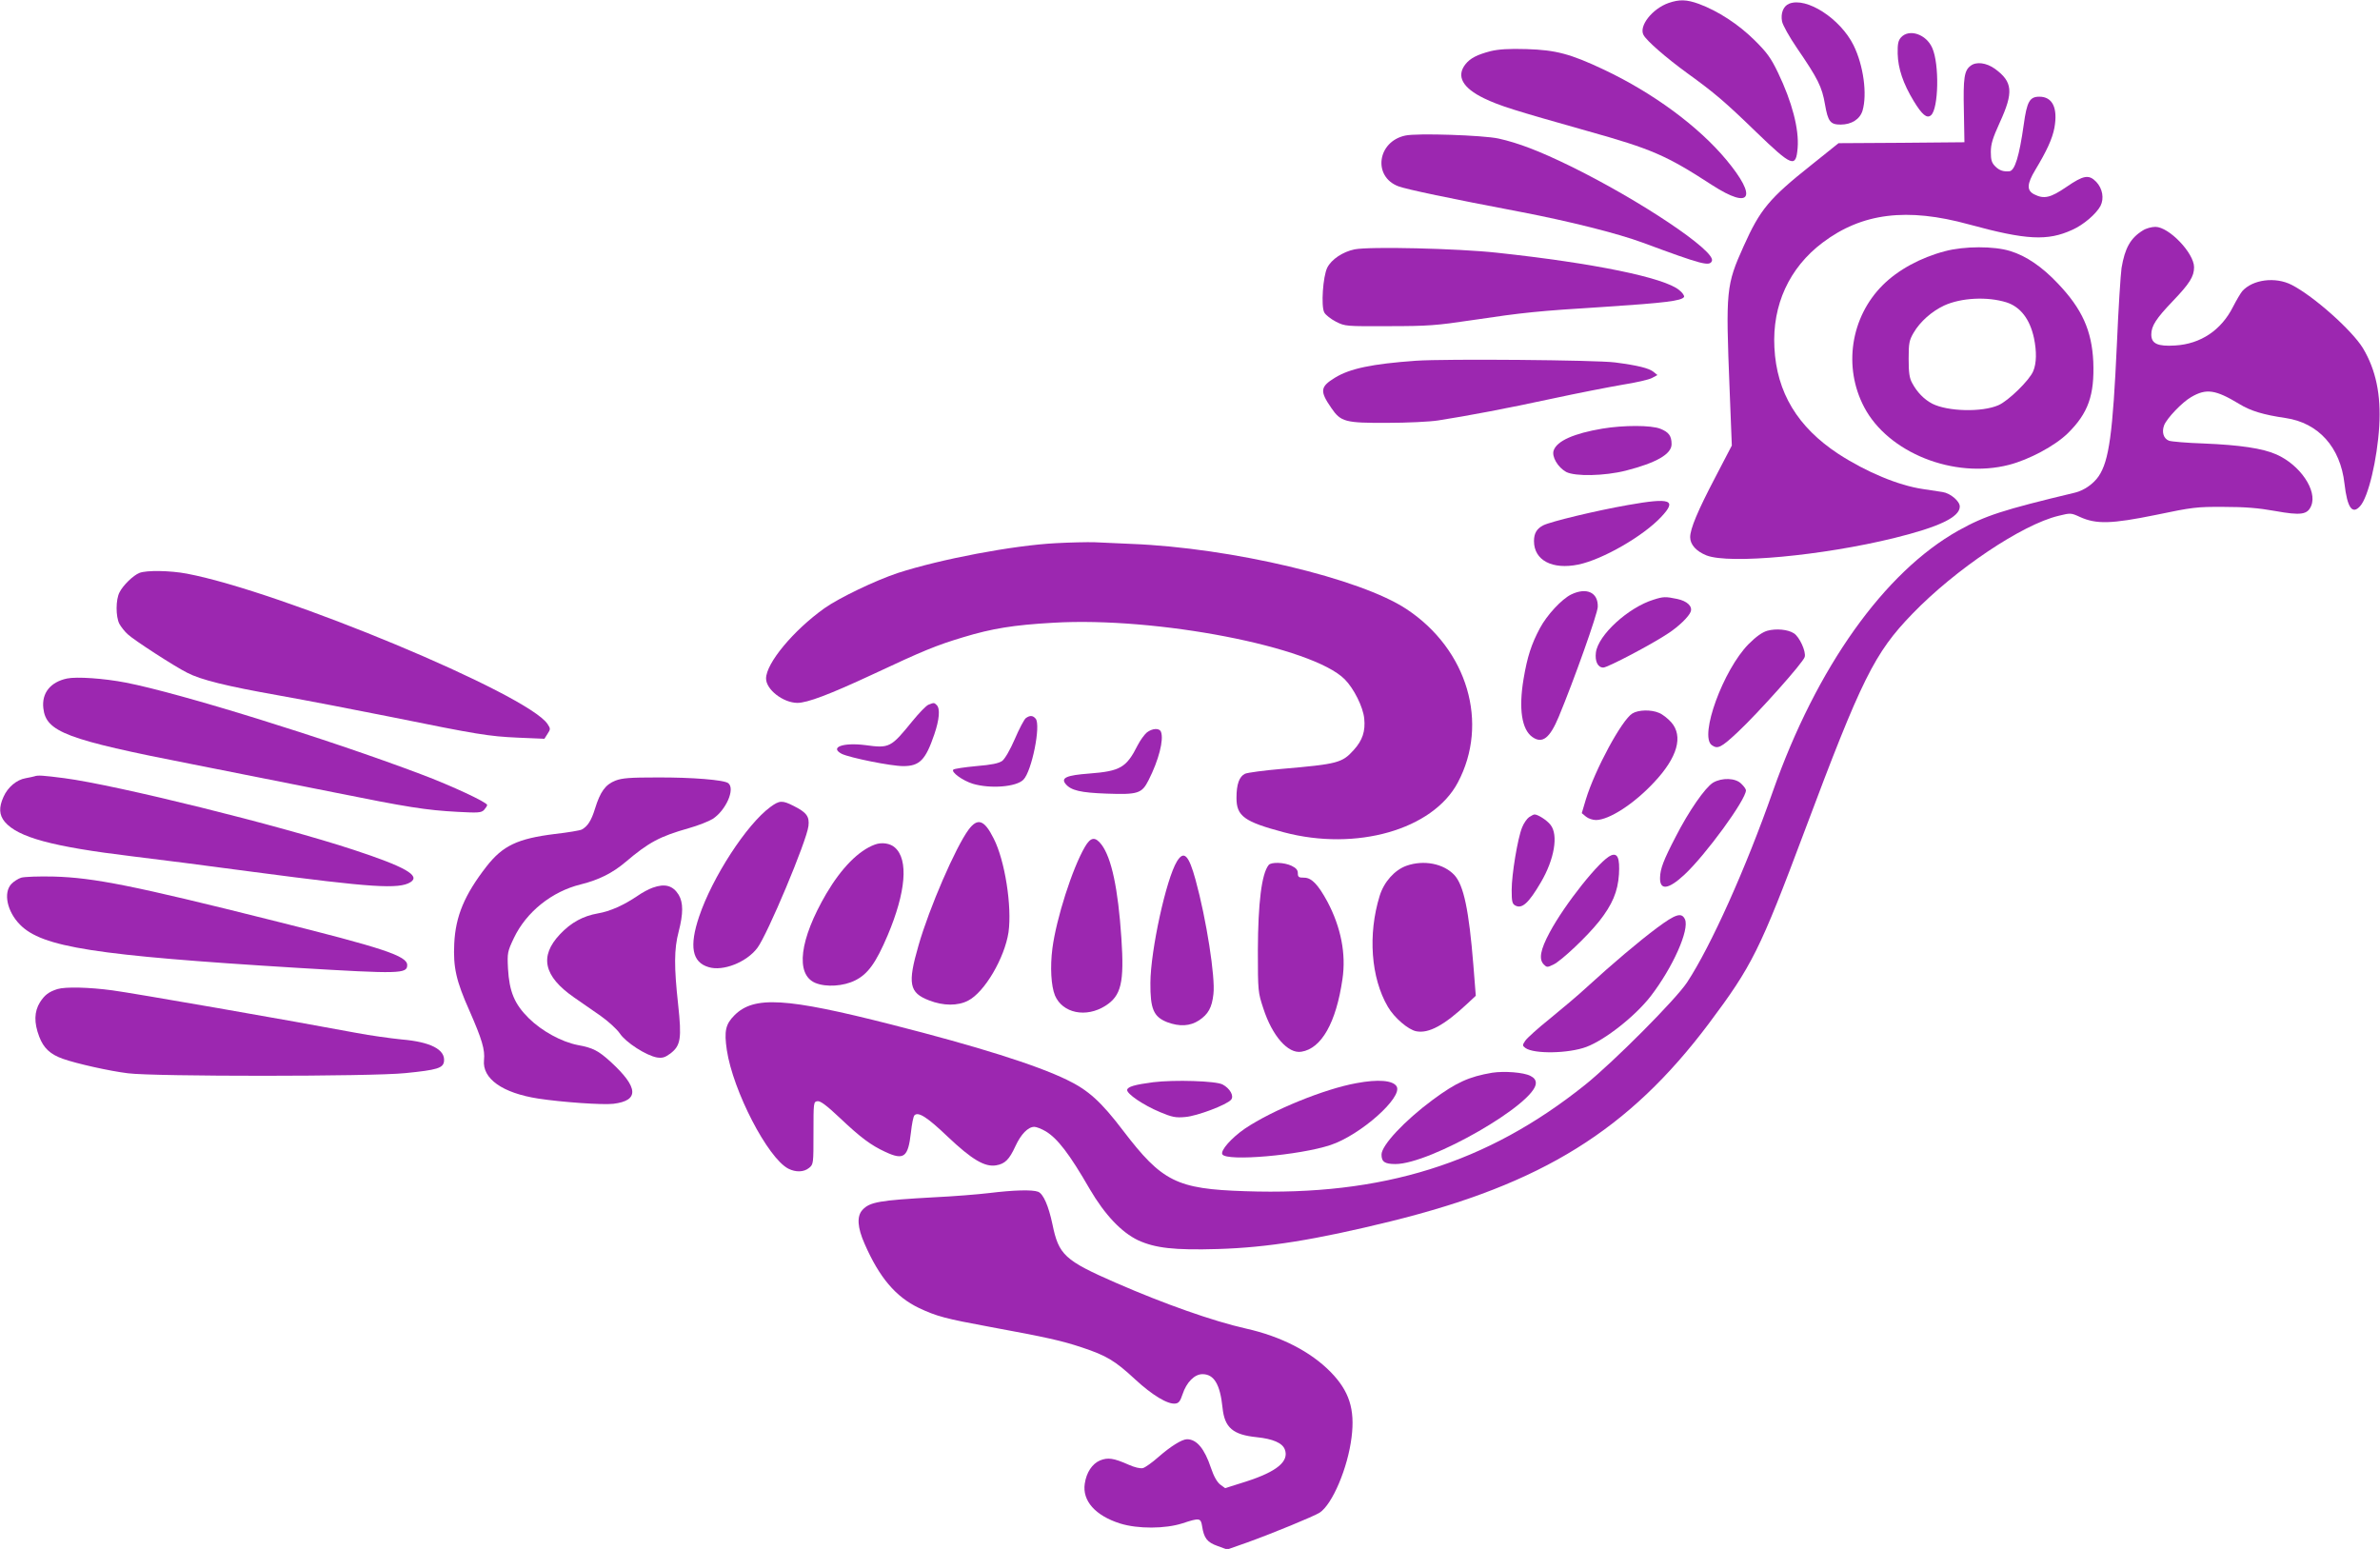 <?xml version="1.0" standalone="no"?>
<!DOCTYPE svg PUBLIC "-//W3C//DTD SVG 20010904//EN"
 "http://www.w3.org/TR/2001/REC-SVG-20010904/DTD/svg10.dtd">
<svg version="1.0" xmlns="http://www.w3.org/2000/svg"
 width="1280pt" height="833pt" viewBox="0 0 1280 833"
 preserveAspectRatio="xMidYMid meet">
<g transform="translate(0,833) scale(0.1,-0.1)"
fill="#9c27b0" stroke="none">
<path d="M8974 8314 c-88 -31 -161 -124 -135 -172 17 -32 122 -123 236 -206
144 -104 202 -153 370 -316 194 -187 214 -195 223 -85 8 101 -30 247 -106 405
-38 79 -60 109 -127 175 -85 84 -195 156 -298 194 -66 24 -105 25 -163 5z"/>
<path d="M9622 8310 c-31 -13 -46 -51 -38 -95 4 -20 39 -83 80 -143 113 -165
135 -209 151 -303 16 -93 29 -109 84 -109 59 0 104 29 118 75 26 89 5 243 -48
351 -71 144 -254 262 -347 224z"/>
<path d="M10224 8129 c-15 -17 -19 -35 -18 -88 2 -79 29 -160 86 -254 45 -74
71 -96 93 -77 41 34 46 275 7 362 -32 74 -124 105 -168 57z"/>
<path d="M8017 8055 c-73 -19 -110 -38 -136 -71 -50 -64 -15 -127 101 -183 86
-41 157 -63 557 -176 346 -97 422 -130 670 -291 208 -134 245 -67 75 137 -150
180 -393 359 -657 484 -182 86 -259 106 -417 111 -96 3 -151 -1 -193 -11z"/>
<path d="M10598 7976 c-34 -25 -40 -66 -36 -241 l3 -170 -338 -3 -339 -2 -146
-117 c-228 -181 -276 -240 -364 -436 -95 -211 -97 -237 -76 -768 l12 -305 -88
-169 c-96 -183 -136 -279 -136 -324 0 -40 33 -76 88 -98 124 -48 623 -1 1007
93 244 60 355 113 355 170 0 29 -51 72 -93 78 -18 3 -65 10 -105 16 -131 19
-304 91 -455 189 -219 144 -332 330 -344 572 -12 229 80 429 259 564 212 160
454 190 788 98 308 -84 422 -90 555 -29 61 27 129 86 152 129 20 40 11 93 -23
129 -40 41 -68 36 -160 -27 -86 -59 -121 -67 -174 -40 -41 21 -39 56 6 131 62
103 92 168 103 227 19 106 -10 167 -81 167 -52 0 -67 -26 -84 -150 -24 -170
-48 -248 -77 -251 -32 -3 -54 4 -76 26 -19 19 -24 34 -24 77 0 44 10 75 48
159 75 163 70 219 -26 289 -46 33 -101 40 -131 16z"/>
<path d="M7558 7601 c-151 -32 -176 -221 -37 -273 47 -17 270 -64 659 -138
260 -50 520 -115 655 -165 321 -119 360 -129 372 -98 21 53 -387 326 -760 509
-168 82 -280 125 -388 149 -83 18 -439 30 -501 16z"/>
<path d="M11525 7091 c-67 -41 -97 -95 -115 -202 -5 -35 -17 -219 -25 -409
-22 -480 -42 -628 -98 -711 -28 -41 -78 -76 -126 -88 -393 -94 -484 -124 -628
-204 -398 -223 -763 -735 -998 -1402 -146 -416 -333 -832 -461 -1027 -60 -92
-396 -429 -549 -552 -527 -422 -1089 -598 -1830 -572 -367 12 -445 51 -655
326 -118 155 -186 217 -302 273 -165 80 -479 179 -943 297 -569 145 -740 155
-845 50 -48 -48 -56 -85 -41 -187 33 -219 220 -581 331 -638 40 -20 83 -19
111 4 24 19 24 23 24 188 0 165 0 168 22 171 15 2 48 -22 121 -91 111 -105
166 -146 244 -182 99 -46 122 -29 137 104 5 46 13 87 19 93 21 21 69 -10 179
-115 130 -123 199 -164 260 -154 48 8 71 31 104 103 30 65 68 104 102 104 11
0 39 -11 61 -24 63 -38 127 -120 237 -311 81 -138 170 -232 260 -275 92 -42
194 -54 429 -47 267 8 523 49 930 149 814 201 1280 491 1710 1063 233 311 275
395 515 1035 308 822 376 958 580 1169 232 240 590 480 786 527 65 16 67 16
115 -6 88 -40 169 -38 409 11 196 41 220 44 365 43 114 0 187 -6 276 -22 139
-25 174 -20 194 28 34 82 -60 220 -187 276 -74 33 -197 51 -391 59 -89 3 -173
10 -187 15 -29 11 -40 46 -26 83 15 38 97 124 146 152 81 47 130 40 259 -38
60 -37 131 -58 248 -75 177 -26 295 -157 317 -353 15 -130 42 -168 84 -121 44
48 92 251 103 430 10 169 -18 303 -88 420 -59 96 -264 279 -383 340 -88 45
-210 29 -266 -34 -9 -11 -31 -48 -49 -83 -63 -126 -174 -201 -312 -209 -94 -6
-128 10 -128 59 0 46 26 86 115 179 91 95 115 133 115 183 0 76 -135 217 -208
217 -20 0 -50 -8 -67 -19z"/>
<path d="M7285 6989 c-63 -13 -125 -54 -147 -99 -23 -47 -34 -206 -16 -240 7
-14 36 -36 63 -50 49 -25 54 -25 285 -24 210 0 258 4 445 32 283 42 349 49
718 72 319 21 411 32 424 53 3 6 -8 23 -26 37 -80 67 -459 145 -981 201 -211
23 -684 34 -765 18z"/>
<path d="M10460 6979 c-130 -34 -252 -100 -334 -182 -173 -172 -214 -441 -100
-657 129 -245 482 -386 778 -310 109 28 247 102 316 169 111 109 145 206 138
386 -8 167 -60 284 -191 421 -84 89 -170 148 -256 174 -86 27 -247 27 -351 -1z
m331 -275 c75 -24 126 -90 148 -192 15 -72 14 -136 -4 -178 -20 -49 -134 -160
-187 -183 -89 -39 -273 -34 -356 8 -44 23 -82 62 -108 111 -15 27 -19 56 -19
130 0 85 3 100 27 141 35 60 98 115 164 146 92 42 232 49 335 17z"/>
<path d="M7615 6390 c-237 -17 -355 -42 -435 -91 -80 -49 -83 -72 -20 -163 51
-75 75 -81 300 -80 107 0 231 6 275 13 160 25 366 64 612 117 139 30 309 63
379 75 70 11 141 27 158 36 l30 16 -22 18 c-25 19 -83 34 -207 50 -101 13
-910 20 -1070 9z"/>
<path d="M8618 6025 c-154 -26 -244 -66 -262 -117 -12 -33 22 -91 67 -116 48
-25 206 -22 321 7 164 42 246 89 246 142 0 45 -15 65 -60 83 -49 20 -198 20
-312 1z"/>
<path d="M8755 5614 c-176 -31 -415 -89 -455 -109 -35 -18 -50 -43 -50 -85 0
-103 98 -155 239 -126 130 27 349 153 445 256 87 92 52 105 -179 64z"/>
<path d="M5680 5409 c-233 -12 -621 -86 -850 -160 -121 -40 -317 -134 -396
-190 -167 -119 -314 -296 -314 -378 0 -59 91 -130 168 -131 54 0 173 45 407
154 271 127 339 155 485 199 155 47 271 66 485 78 555 33 1393 -129 1567 -304
49 -49 99 -149 105 -211 7 -68 -9 -117 -56 -169 -63 -70 -87 -76 -388 -102
-94 -8 -183 -20 -197 -26 -31 -15 -46 -56 -46 -130 0 -98 41 -128 255 -185
389 -103 800 14 935 267 170 319 53 716 -275 933 -248 165 -942 330 -1480 351
-71 3 -161 7 -200 9 -38 1 -131 -1 -205 -5z"/>
<path d="M750 5249 c-33 -13 -88 -66 -107 -104 -21 -39 -21 -131 -1 -170 9
-16 29 -42 45 -56 31 -30 255 -175 320 -207 73 -38 211 -72 493 -122 151 -27
421 -79 600 -115 468 -95 529 -105 686 -112 l142 -6 17 27 c16 24 16 28 0 52
-104 160 -1430 712 -1940 809 -90 17 -217 19 -255 4z"/>
<path d="M8450 5133 c-51 -25 -130 -110 -168 -181 -46 -86 -68 -154 -88 -273
-27 -161 -10 -273 48 -313 53 -37 93 -6 141 109 82 197 209 554 210 591 3 78
-60 107 -143 67z"/>
<path d="M8893 5105 c-136 -42 -298 -190 -310 -284 -6 -47 10 -81 40 -81 23 0
261 125 349 184 57 37 112 91 121 117 10 29 -20 57 -73 68 -62 13 -74 13 -127
-4z"/>
<path d="M9505 4938 c-27 -8 -59 -30 -101 -72 -136 -138 -266 -493 -198 -543
32 -23 50 -14 139 69 111 104 354 376 361 405 8 29 -28 108 -58 127 -32 21
-95 27 -143 14z"/>
<path d="M360 4681 c-89 -19 -136 -78 -127 -159 14 -128 122 -169 797 -301
228 -45 570 -113 760 -151 401 -81 501 -97 671 -106 110 -6 127 -5 142 10 9
10 17 22 17 27 0 14 -190 103 -355 165 -505 191 -1299 437 -1588 493 -118 23
-266 33 -317 22z"/>
<path d="M4993 4540 c-12 -5 -50 -44 -85 -87 -117 -144 -124 -148 -255 -130
-119 15 -193 -12 -126 -47 43 -21 264 -66 331 -66 88 0 120 33 167 171 27 79
32 138 13 157 -14 14 -15 14 -45 2z"/>
<path d="M8779 4493 c-57 -35 -201 -302 -250 -462 l-22 -74 23 -19 c12 -10 36
-18 54 -18 71 1 204 87 312 203 126 134 158 248 92 323 -18 20 -47 43 -65 50
-43 19 -112 17 -144 -3z"/>
<path d="M5517 4468 c-9 -7 -36 -58 -59 -112 -26 -60 -53 -106 -68 -118 -19
-13 -55 -21 -140 -28 -63 -6 -118 -14 -123 -19 -13 -13 50 -59 105 -76 95 -28
234 -17 272 22 45 45 95 293 66 328 -15 18 -31 19 -53 3z"/>
<path d="M6168 4391 c-13 -11 -35 -41 -49 -68 -61 -121 -93 -140 -261 -153
-121 -9 -154 -23 -127 -56 29 -35 81 -47 221 -52 169 -6 189 1 225 72 55 108
83 218 67 260 -8 22 -46 20 -76 -3z"/>
<path d="M185 4155 c-5 -2 -27 -6 -47 -10 -48 -8 -96 -48 -119 -100 -26 -57
-24 -98 7 -135 71 -83 254 -133 684 -185 118 -14 415 -52 660 -85 629 -83 776
-93 838 -54 55 35 -30 83 -307 174 -397 131 -1274 348 -1554 385 -117 15 -143
17 -162 10z"/>
<path d="M3310 4132 c-54 -21 -82 -60 -110 -151 -20 -65 -40 -95 -71 -112 -9
-5 -74 -16 -145 -24 -201 -25 -280 -63 -367 -174 -119 -153 -167 -268 -174
-416 -6 -127 10 -200 82 -361 67 -153 84 -209 78 -265 -10 -100 99 -177 292
-207 124 -19 346 -35 404 -28 140 17 135 88 -14 225 -67 61 -96 76 -178 91
-87 17 -193 75 -263 144 -77 76 -105 143 -112 268 -4 84 -3 90 32 164 67 140
204 250 360 288 96 24 169 60 240 120 126 107 185 138 340 182 50 14 108 37
129 50 71 46 122 161 84 192 -21 18 -197 32 -384 31 -143 0 -187 -3 -223 -17z"/>
<path d="M9213 4121 c-43 -27 -130 -152 -201 -291 -65 -125 -83 -172 -84 -220
-2 -70 45 -64 131 16 114 106 331 403 331 454 0 6 -11 22 -25 35 -31 32 -104
34 -152 6z"/>
<path d="M4143 3990 c-128 -94 -312 -378 -383 -589 -54 -160 -38 -246 51 -272
77 -24 204 26 262 103 54 71 266 576 275 656 6 51 -10 73 -80 108 -61 31 -76
30 -125 -6z"/>
<path d="M8223 3935 c-11 -8 -28 -32 -37 -55 -24 -59 -56 -253 -56 -336 0 -63
3 -75 20 -84 36 -19 72 14 137 125 73 124 95 255 52 309 -19 25 -68 56 -86 56
-5 0 -18 -7 -30 -15z"/>
<path d="M5209 3868 c-70 -95 -211 -420 -269 -622 -60 -207 -50 -255 57 -296
77 -30 155 -30 210 -1 88 45 196 229 217 368 19 138 -19 385 -80 504 -50 100
-86 113 -135 47z"/>
<path d="M5835 3776 c-68 -116 -154 -386 -175 -546 -13 -101 -7 -203 14 -254
41 -95 167 -121 271 -55 85 54 102 124 86 364 -18 268 -53 431 -107 503 -34
44 -58 41 -89 -12z"/>
<path d="M4705 3788 c-87 -32 -179 -125 -261 -264 -144 -246 -168 -434 -59
-480 58 -24 152 -18 215 14 68 34 111 94 174 242 98 232 113 407 39 472 -25
23 -71 30 -108 16z"/>
<path d="M8665 3730 c-59 -23 -250 -263 -331 -415 -50 -93 -59 -144 -31 -172
16 -16 19 -16 52 0 43 21 180 150 246 233 70 89 100 159 106 252 5 87 -7 116
-42 102z"/>
<path d="M6330 3698 c-58 -94 -142 -479 -143 -653 -1 -141 17 -183 90 -212 67
-25 123 -22 172 10 49 33 69 68 77 141 11 90 -38 403 -96 614 -37 135 -63 160
-100 100z"/>
<path d="M6823 3678 c-38 -47 -57 -205 -58 -458 0 -221 1 -227 29 -312 48
-149 133 -246 205 -234 108 17 187 156 221 391 20 135 -8 278 -81 416 -50 92
-85 129 -125 129 -29 0 -34 3 -34 24 0 17 -9 28 -34 40 -40 19 -110 21 -123 4z"/>
<path d="M7564 3674 c-64 -23 -121 -87 -144 -162 -64 -207 -47 -441 44 -596
34 -59 110 -124 153 -132 67 -13 150 32 274 148 l46 43 -13 165 c-24 297 -52
429 -102 484 -58 62 -165 83 -258 50z"/>
<path d="M114 3610 c-16 -5 -41 -21 -53 -34 -44 -47 -23 -148 46 -218 119
-122 401 -166 1493 -233 551 -33 590 -32 590 15 0 49 -126 91 -720 239 -753
189 -966 231 -1180 237 -80 2 -159 -1 -176 -6z"/>
<path d="M3510 3556 c-20 -7 -56 -26 -80 -43 -75 -51 -149 -84 -214 -95 -80
-14 -145 -49 -205 -113 -111 -118 -87 -225 75 -338 38 -26 103 -71 144 -100
41 -29 87 -71 103 -94 32 -49 143 -120 201 -130 29 -4 42 0 71 21 56 43 62 80
42 265 -22 201 -22 297 3 391 25 97 25 156 0 198 -31 50 -74 62 -140 38z"/>
<path d="M8910 3339 c-99 -74 -237 -191 -375 -317 -44 -41 -133 -116 -198
-169 -65 -52 -125 -106 -134 -120 -16 -24 -16 -26 1 -39 46 -33 232 -30 328 6
101 38 262 165 346 273 119 155 209 357 184 413 -18 39 -50 29 -152 -47z"/>
<path d="M309 3011 c-47 -15 -69 -32 -94 -71 -31 -50 -33 -109 -4 -185 23 -61
59 -95 127 -119 73 -26 252 -66 351 -78 141 -18 1310 -18 1491 1 172 17 204
27 208 64 7 63 -73 104 -228 117 -60 6 -168 21 -242 35 -346 65 -1206 215
-1313 229 -126 17 -253 20 -296 7z"/>
<path d="M8025 2561 c-124 -21 -193 -52 -320 -146 -150 -111 -275 -244 -275
-294 0 -39 17 -51 75 -51 188 0 755 326 755 435 0 17 -9 29 -29 39 -36 19
-140 27 -206 17z"/>
<path d="M6202 2510 c-99 -13 -137 -24 -140 -41 -3 -21 87 -82 175 -119 67
-28 86 -32 138 -27 63 5 224 66 246 93 17 20 -6 61 -46 82 -36 19 -258 26
-373 12z"/>
<path d="M7295 2505 c-172 -31 -452 -145 -599 -244 -73 -50 -134 -119 -122
-139 24 -39 415 -5 581 50 161 53 392 258 356 316 -20 32 -99 39 -216 17z"/>
<path d="M5320 1914 c-58 -7 -193 -18 -300 -23 -289 -16 -342 -25 -381 -67
-32 -34 -28 -95 11 -183 79 -181 167 -285 292 -345 95 -45 145 -58 378 -101
315 -58 389 -75 498 -111 132 -44 177 -70 287 -172 92 -85 176 -136 217 -130
18 2 26 14 38 50 21 64 64 108 107 108 62 0 95 -54 108 -181 11 -107 56 -145
184 -158 87 -9 138 -31 151 -66 24 -64 -43 -119 -207 -172 l-114 -36 -26 19
c-17 13 -35 44 -50 89 -35 105 -77 155 -129 155 -27 0 -88 -38 -152 -94 -35
-31 -73 -58 -85 -61 -13 -4 -46 4 -77 18 -81 36 -112 40 -154 23 -42 -18 -73
-64 -82 -125 -14 -92 57 -172 190 -214 96 -30 243 -29 336 1 91 30 98 29 105
-15 10 -65 27 -87 83 -107 l52 -19 108 38 c136 49 357 140 389 160 69 45 152
242 172 406 19 151 -13 249 -113 351 -107 109 -266 191 -454 233 -178 40 -441
133 -700 246 -277 121 -308 150 -342 316 -21 99 -49 163 -77 174 -32 12 -132
9 -263 -7z"/>
</g>
</svg>
